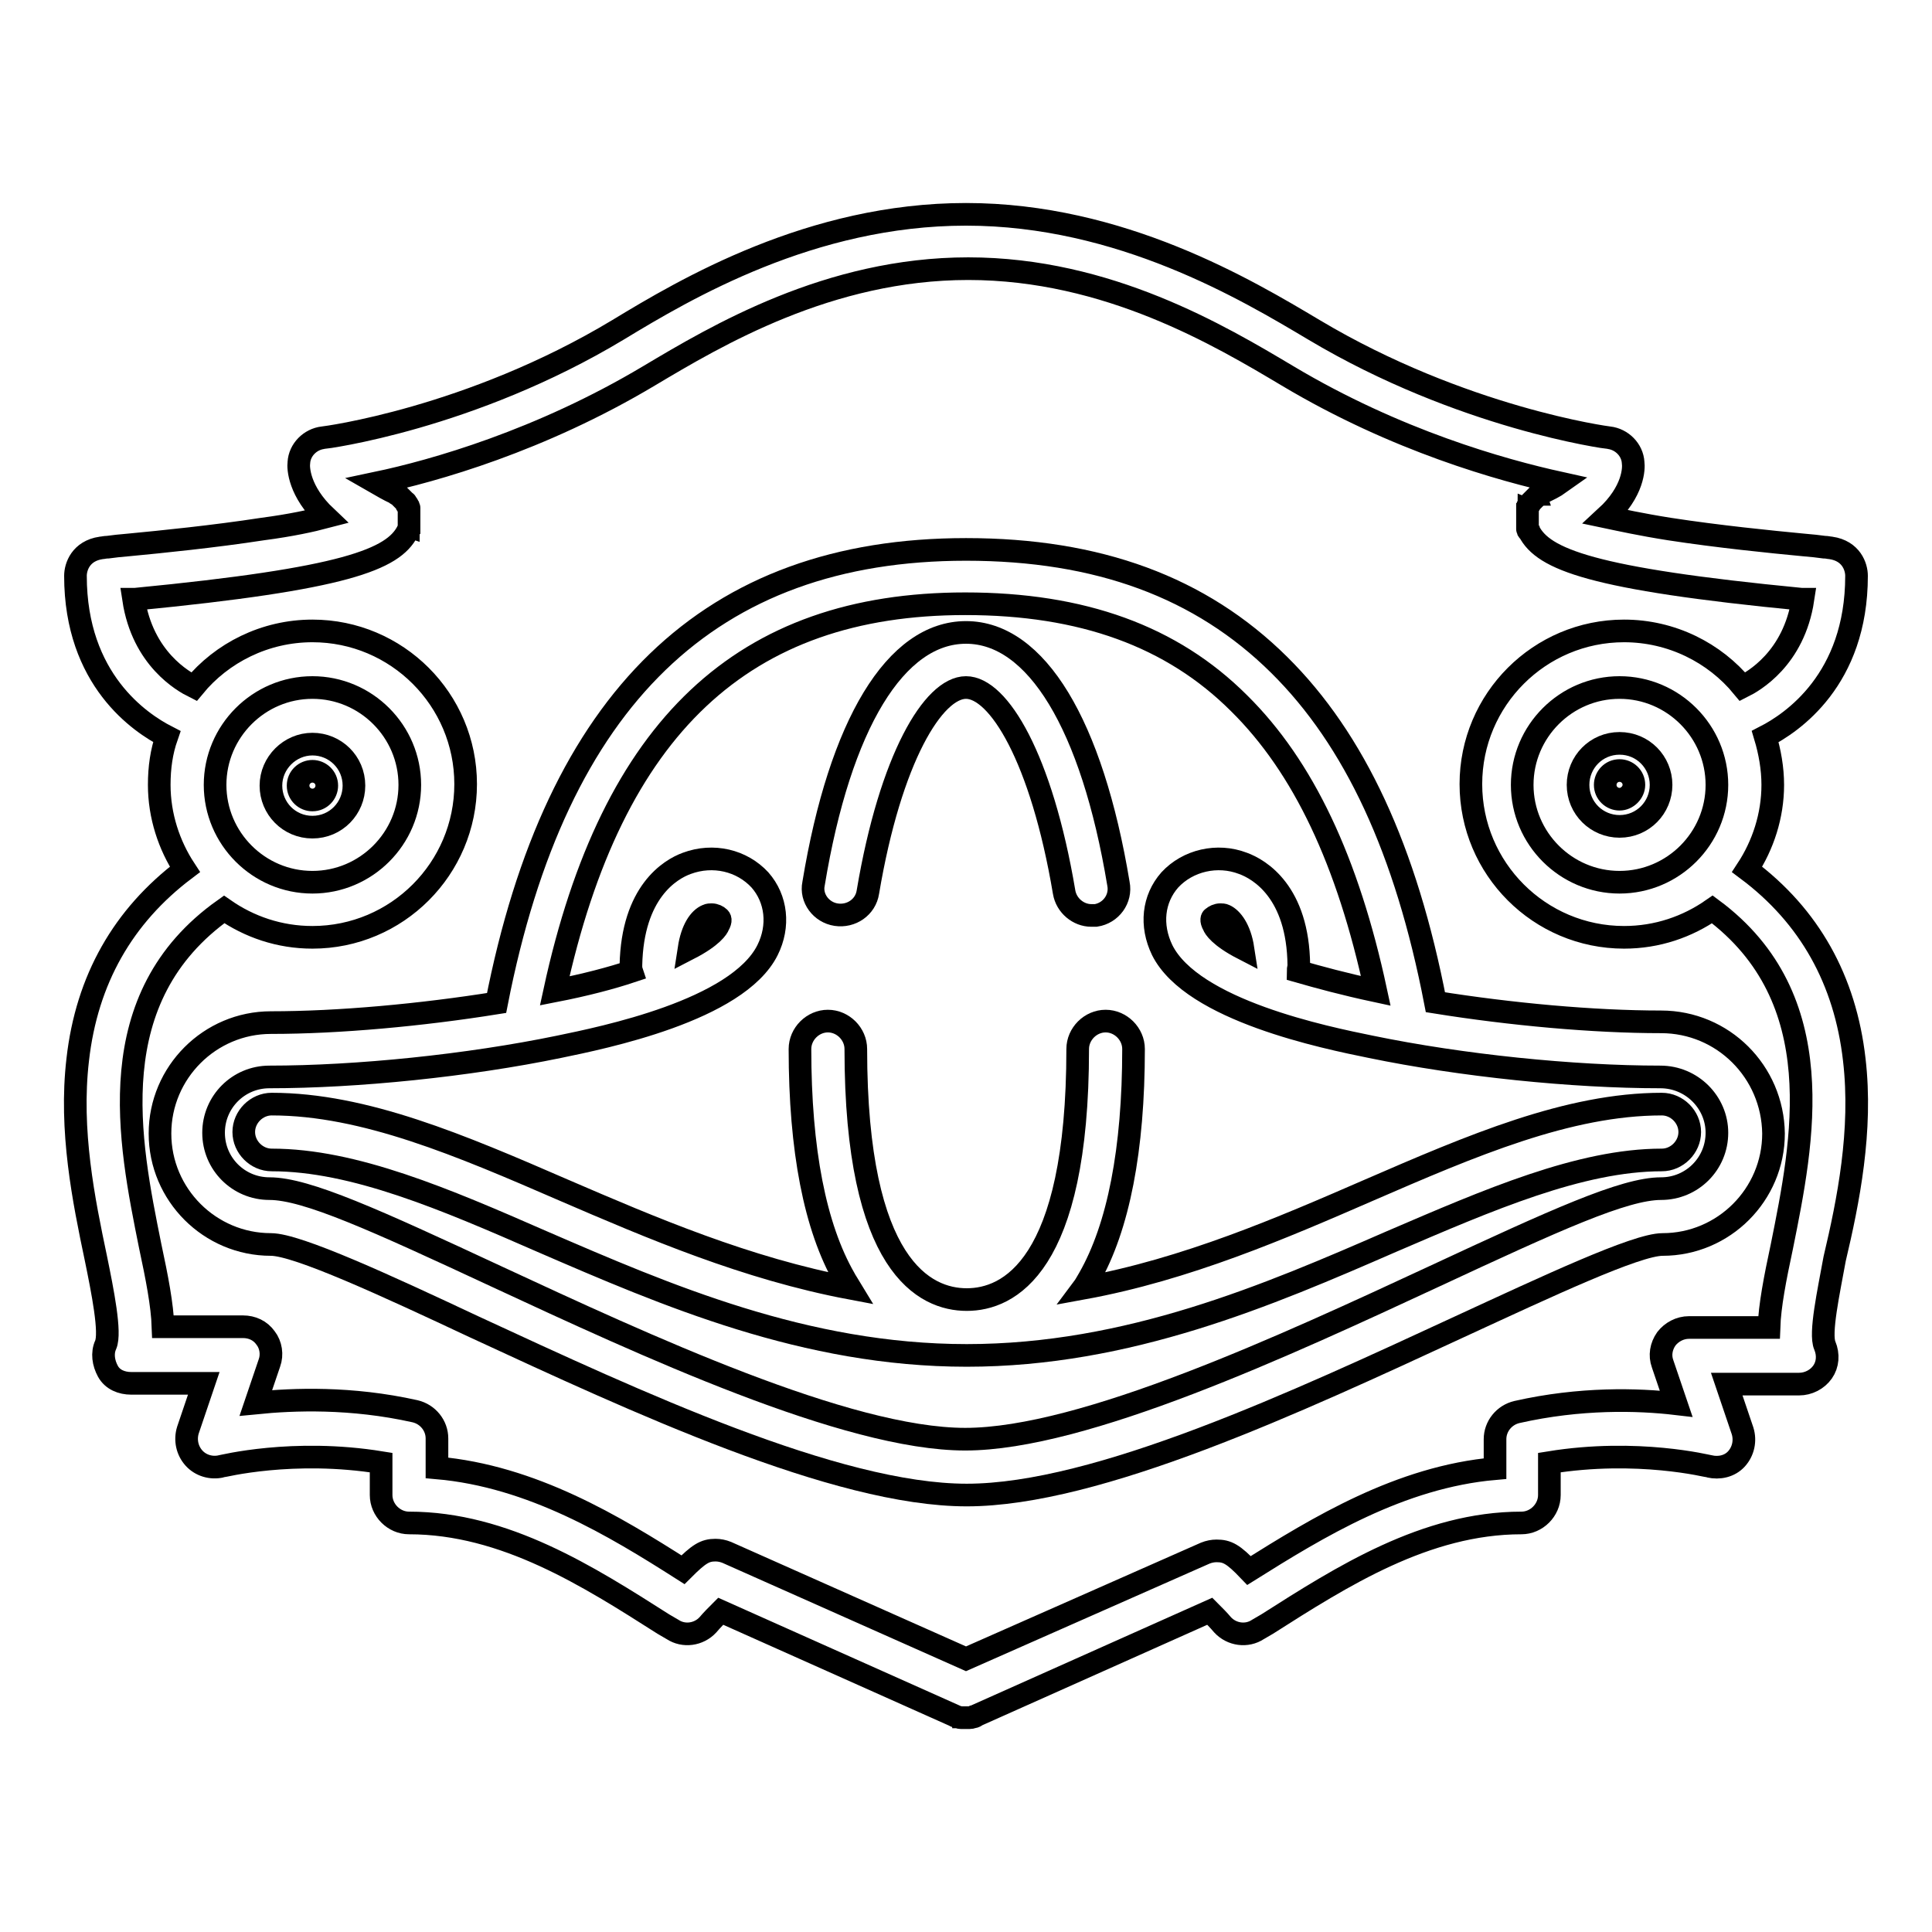 <?xml version="1.0" encoding="utf-8"?>
<!-- Svg Vector Icons : http://www.onlinewebfonts.com/icon -->
<!DOCTYPE svg PUBLIC "-//W3C//DTD SVG 1.1//EN" "http://www.w3.org/Graphics/SVG/1.1/DTD/svg11.dtd">
<svg version="1.1" xmlns="http://www.w3.org/2000/svg" xmlns:xlink="http://www.w3.org/1999/xlink" x="0px" y="0px" viewBox="0 0 256 256" enable-background="new 0 0 256 256" xml:space="preserve">
<g><g><g><path stroke-width="3" fill-opacity="0" stroke="#000000"  d="M143.5,170.7c0.3-0.4,0.5-0.8,0.8-1.3c3.9-6.8,5.9-17.1,5.9-30.4c0-2-1.7-3.7-3.7-3.7c-2,0-3.7,1.7-3.7,3.7c0,28.9-9.2,33.2-14.7,33.2c-5.5,0-14.7-4.3-14.7-33.2c0-2-1.7-3.7-3.7-3.7c-2,0-3.7,1.7-3.7,3.7c0,13.4,2,23.6,5.9,30.4c0.2,0.4,0.5,0.8,0.8,1.3c-13.8-2.6-26.4-8-38-13c-13.6-5.9-26.4-11.4-38.7-11.4c-2,0-3.7,1.7-3.7,3.7c0,2,1.7,3.7,3.7,3.7c10.9,0,23,5.2,35.8,10.8c16.4,7.1,34.9,15.1,56.3,15.1c21.4,0,40-8,56.3-15.1c12.8-5.5,25-10.8,35.8-10.8c2,0,3.7-1.7,3.7-3.7c0-2-1.7-3.7-3.7-3.7c-12.4,0-25.2,5.5-38.8,11.4C169.9,162.7,157.2,168.2,143.5,170.7z"/><path stroke-width="3" fill-opacity="0" stroke="#000000"  d="M220.1,135.4c-9,0-19.9-1-29.9-2.6c-3.9-20.2-10.7-34.8-20.7-44.7c-10.4-10.3-24-15.3-41.5-15.3c-33.9,0-54.3,19.7-62.2,60.1c-10,1.6-20.9,2.6-29.9,2.6c-8.1,0-14.7,6.6-14.7,14.7c0,8.1,6.6,14.7,14.7,14.7c3.5,0,15.4,5.5,26.9,10.9c21.4,9.9,48,22.3,65.3,22.3c17.3,0,43.9-12.4,65.3-22.3c11.5-5.3,23.4-10.9,26.9-10.9c8.1,0,14.7-6.6,14.7-14.7C234.9,142,228.3,135.4,220.1,135.4L220.1,135.4z M227.5,150.1c0,4.1-3.3,7.4-7.4,7.4c-4.9,0-14.1,4.2-30,11.6c-19.6,9.1-46.5,21.6-62.2,21.6c-15.7,0-42.6-12.5-62.2-21.6c-15.9-7.4-25.1-11.6-30-11.6c-4.1,0-7.4-3.3-7.4-7.4s3.3-7.4,7.4-7.4c11.6,0,26.3-1.5,38.4-4c5.8-1.2,23.6-4.8,27.6-12.8c1.6-3.2,1.2-6.8-1-9.3c-2.4-2.6-6.2-3.5-9.7-2.2c-2.2,0.8-7.2,3.8-7.4,13.5c0,0.3,0,0.5,0.1,0.8c-2.7,0.9-6.1,1.8-10.2,2.6c7.6-35,25-51.3,54.4-51.3c15.5,0,27.4,4.3,36.3,13.2c8.5,8.4,14.4,20.9,18.1,38.1c-4.2-0.9-7.5-1.8-10.3-2.6c0-0.3,0.1-0.5,0.1-0.8c-0.1-9.7-5.2-12.7-7.4-13.5c-3.4-1.3-7.3-0.4-9.7,2.2c-2.2,2.5-2.6,6-1,9.3c4,8,21.7,11.6,27.6,12.8c12.1,2.5,26.8,4,38.4,4l0,0C224.2,142.7,227.5,146.1,227.5,150.1z M91.3,125.7c0.4-2.6,1.4-4,2.4-4.4c0.2-0.1,0.4-0.1,0.6-0.1c0.4,0,0.8,0.2,1,0.4c0.1,0.1,0.3,0.3-0.1,1C95.1,122.9,94.4,124.1,91.3,125.7z M164.7,125.7c-3.1-1.6-3.8-2.8-3.9-3.1c-0.4-0.7-0.2-1-0.1-1c0.2-0.2,0.6-0.4,1-0.4c0.2,0,0.4,0,0.6,0.1C163.2,121.7,164.3,123.1,164.7,125.7z"/><path stroke-width="3" fill-opacity="0" stroke="#000000"  d="M110.8,121.2c2,0.3,3.9-1,4.2-3c3-17.8,8.7-27.1,13-27.1s10,9.3,13,27.1c0.3,1.8,1.9,3.1,3.6,3.1c0.2,0,0.4,0,0.6,0c2-0.3,3.4-2.2,3-4.2c-3.5-21.1-10.9-33.3-20.2-33.3c-9.3,0-16.7,12.1-20.2,33.3C107.4,119,108.8,120.9,110.8,121.2z"/><path stroke-width="3" fill-opacity="0" stroke="#000000"  d="M41.4,109.6c3.1,0,5.5-2.5,5.5-5.5c0-3.1-2.5-5.5-5.5-5.5s-5.5,2.5-5.5,5.5C35.9,107.1,38.3,109.6,41.4,109.6z M41.4,102.2c1,0,1.9,0.8,1.9,1.9c0,1-0.8,1.9-1.9,1.9c-1,0-1.9-0.8-1.9-1.9C39.5,103,40.4,102.2,41.4,102.2z"/><path stroke-width="3" fill-opacity="0" stroke="#000000"  d="M214.6,98.5c-3.1,0-5.5,2.5-5.5,5.5c0,3.1,2.5,5.5,5.5,5.5c3.1,0,5.5-2.5,5.5-5.5C220.1,101,217.7,98.5,214.6,98.5z M214.6,105.9c-1,0-1.9-0.8-1.9-1.9c0-1,0.8-1.9,1.9-1.9c1,0,1.9,0.8,1.9,1.9C216.5,105,215.6,105.9,214.6,105.9z"/><path stroke-width="3" fill-opacity="0" stroke="#000000"  d="M245.7,140.4c-1.2-10.5-5.9-19-14.2-25.2c2.1-3.2,3.4-7.1,3.4-11.2c0-2.2-0.4-4.4-1-6.4c3.5-1.8,12.1-7.5,12.1-21.3c0-1.2-0.7-3.3-3.4-3.7c-0.2,0-0.5-0.1-0.9-0.1c-0.7-0.1-1.6-0.2-2.8-0.3c-4.2-0.4-11.2-1.1-17.7-2.1c-3.8-0.6-6.5-1.2-8.4-1.6c3.7-3.4,3.7-6.5,3.6-7.2c-0.1-1.7-1.5-3.1-3.2-3.3c-0.2,0-19.5-2.6-39.1-14.3c-8.9-5.3-25.6-15.3-46.1-15.3c-20.5,0-37.2,9.9-46.1,15.3C62.3,55.5,43,58,42.8,58c-1.7,0.2-3.1,1.6-3.2,3.3c-0.1,0.7,0,3.8,3.6,7.2c-1.9,0.5-4.6,1.1-8.4,1.6c-6.5,1-13.5,1.7-17.7,2.1c-1.2,0.1-2.1,0.2-2.8,0.3c-0.4,0-0.7,0.1-0.9,0.1c-2.7,0.4-3.4,2.5-3.4,3.7c0,13.8,8.6,19.5,12.1,21.3c-0.7,2-1,4.1-1,6.4c0,4.1,1.3,8,3.4,11.2c-8.2,6.2-13,14.6-14.2,25.2c-1.1,9.4,0.8,18.7,2.4,26.3c0.9,4.4,2,9.9,1.3,11.5c-0.5,1.1-0.3,2.4,0.3,3.5s1.8,1.6,3.1,1.6H27l-2.1,6.2c-0.4,1.3-0.1,2.7,0.8,3.7c0.9,1,2.3,1.4,3.6,1.1c0.1,0,9.5-2.4,21.2-0.5v4.3c0,2,1.7,3.7,3.7,3.7c12.7,0,23.8,7.1,33.7,13.4l1.2,0.7c1.5,1,3.5,0.7,4.7-0.6c0.5-0.6,1.2-1.3,1.7-1.8l30.9,13.8c0.1,0.1,0.3,0.1,0.4,0.2c0,0,0.1,0,0.1,0c0.1,0,0.2,0.1,0.4,0.1c0,0,0.1,0,0.1,0c0.2,0,0.3,0,0.5,0l0,0l0,0c0.2,0,0.3,0,0.5,0c0,0,0.1,0,0.1,0c0.1,0,0.2,0,0.4-0.1c0,0,0.1,0,0.1,0c0.1,0,0.3-0.1,0.4-0.2l30.9-13.8c0.6,0.6,1.2,1.2,1.7,1.8c1.2,1.3,3.2,1.6,4.7,0.6l1.2-0.7c9.9-6.3,21-13.4,33.7-13.4c2,0,3.7-1.7,3.7-3.7v-4.3c11.7-1.9,21.1,0.5,21.2,0.5c1.3,0.3,2.7,0,3.6-1c0.9-1,1.2-2.4,0.8-3.7l-2.1-6.2h9.6c1.2,0,2.4-0.6,3.1-1.6c0.7-1,0.8-2.3,0.3-3.5c-0.7-1.6,0.5-7.1,1.3-11.5C244.9,159.2,246.8,149.8,245.7,140.4z M214.6,116.9c-7.1,0-12.9-5.8-12.9-12.9c0-7.1,5.8-12.9,12.9-12.9c7.1,0,12.9,5.8,12.9,12.9C227.5,111.1,221.7,116.9,214.6,116.9z M28.5,104c0-7.1,5.8-12.9,12.9-12.9c7.1,0,12.9,5.8,12.9,12.9c0,7.1-5.8,12.9-12.9,12.9S28.5,111.1,28.5,104z M236.1,165.2c-0.9,4.2-1.6,7.8-1.7,10.7h-10.6c-1.2,0-2.3,0.6-3,1.5c-0.7,1-0.9,2.2-0.5,3.3l1.8,5.3c-5.1-0.6-12.7-0.8-21.1,1.1c-1.7,0.4-2.9,1.9-2.9,3.6v3.9c-12.6,1.1-23.5,7.8-32.6,13.5c-2.1-2.2-2.9-2.6-4.3-2.6c-0.5,0-1,0.1-1.5,0.3l-31.7,14l-31.7-14.1c-0.5-0.2-1-0.3-1.5-0.3c-1.4,0-2.2,0.5-4.3,2.6c-9.1-5.8-20-12.4-32.6-13.5v-3.9c0-1.7-1.2-3.2-2.9-3.6c-8.5-1.9-16.1-1.6-21.1-1.1l1.8-5.3c0.4-1.1,0.2-2.4-0.5-3.3c-0.7-1-1.8-1.5-3-1.5H21.6c-0.1-2.9-0.8-6.5-1.7-10.7c-2.8-13.9-6.7-32.9,9.8-44.6c3.3,2.3,7.3,3.7,11.7,3.7c11.2,0,20.3-9.1,20.3-20.3c0-11.2-9.1-20.3-20.3-20.3c-6.3,0-12,2.9-15.7,7.4c-1.4-0.7-6.8-3.7-8-11.6c0,0,0.1,0,0.2,0c27.9-2.7,34.2-5.3,36.1-9v0c0,0,0,0,0,0c0,0,0-0.1,0.1-0.1c0,0,0-0.1,0.1-0.2c0,0,0-0.1,0-0.2c0-0.1,0-0.1,0-0.2c0,0,0-0.1,0-0.2c0-0.1,0-0.1,0-0.2c0,0,0-0.1,0-0.2c0,0,0-0.1,0-0.2s0-0.1,0-0.2s0-0.1,0-0.2c0,0,0-0.1,0-0.2c0,0,0-0.1,0-0.2c0,0,0-0.1,0-0.2s0-0.1,0-0.2c0,0,0-0.1,0-0.2c0,0,0-0.1,0-0.2s0-0.1-0.1-0.2c0,0,0-0.1-0.1-0.2c0,0,0-0.1-0.1-0.1s0-0.1-0.1-0.2c0,0,0-0.1-0.1-0.1c0,0-0.1-0.1-0.1-0.1c0,0-0.1-0.1-0.1-0.1c0,0-0.1-0.1-0.1-0.1c0,0-0.1-0.1-0.1-0.1c0,0-0.1-0.1-0.1-0.1c0,0-0.1-0.1-0.1-0.1c0,0-0.1-0.1-0.1-0.1c0,0-0.1-0.1-0.1-0.1c0,0-0.1-0.1-0.1-0.1c0,0-0.1-0.1-0.2-0.1c0,0-0.1,0-0.1-0.1c0,0,0,0,0,0c0,0,0,0,0,0c-1.1-0.5-1.9-1-2.6-1.4c7.6-1.6,21.7-5.6,36.1-14.2c8.9-5.3,23.8-14.2,42.3-14.2s33.4,8.9,42.3,14.2c14.4,8.6,28.4,12.5,36.1,14.2c-0.7,0.5-1.5,0.9-2.6,1.4c0,0,0,0,0,0c0,0,0,0,0,0c0,0-0.1,0-0.1,0.1c0,0-0.1,0-0.2,0.1c0,0-0.1,0.1-0.1,0.1c0,0-0.1,0.1-0.1,0.1c0,0-0.1,0.1-0.1,0.1c0,0-0.1,0.1-0.1,0.1c0,0-0.1,0.1-0.1,0.1c0,0-0.1,0.1-0.1,0.1c0,0-0.1,0.1-0.1,0.1c0,0-0.1,0.1-0.1,0.1c0,0-0.1,0.1-0.1,0.1c0,0-0.1,0.1-0.1,0.1c0,0,0,0.1-0.1,0.2c0,0,0,0.1-0.1,0.1c0,0,0,0.1-0.1,0.2c0,0,0,0.1-0.1,0.2c0,0,0,0.1,0,0.2c0,0,0,0.1,0,0.2c0,0,0,0.1,0,0.2s0,0.1,0,0.2s0,0.1,0,0.2c0,0,0,0.1,0,0.2c0,0,0,0.1,0,0.2s0,0.1,0,0.2c0,0.1,0,0.1,0,0.2c0,0,0,0.1,0,0.2c0,0.1,0,0.1,0,0.2c0,0,0,0.1,0,0.2c0,0.1,0,0.1,0,0.2c0,0,0,0.1,0,0.2s0,0.1,0.1,0.2c0,0,0,0.1,0.1,0.1v0c0,0,0,0,0,0c1.9,3.7,8.2,6.3,36.1,9c0,0,0.1,0,0.2,0c-1.2,7.9-6.6,10.9-8,11.6c-3.7-4.5-9.4-7.4-15.7-7.4c-11.2,0-20.3,9.1-20.3,20.3s9.1,20.3,20.3,20.3c4.4,0,8.4-1.4,11.7-3.7C242.8,132.3,238.9,151.3,236.1,165.2z"/></g><g></g><g></g><g></g><g></g><g></g><g></g><g></g><g></g><g></g><g></g><g></g><g></g><g></g><g></g><g></g></g></g>
</svg>